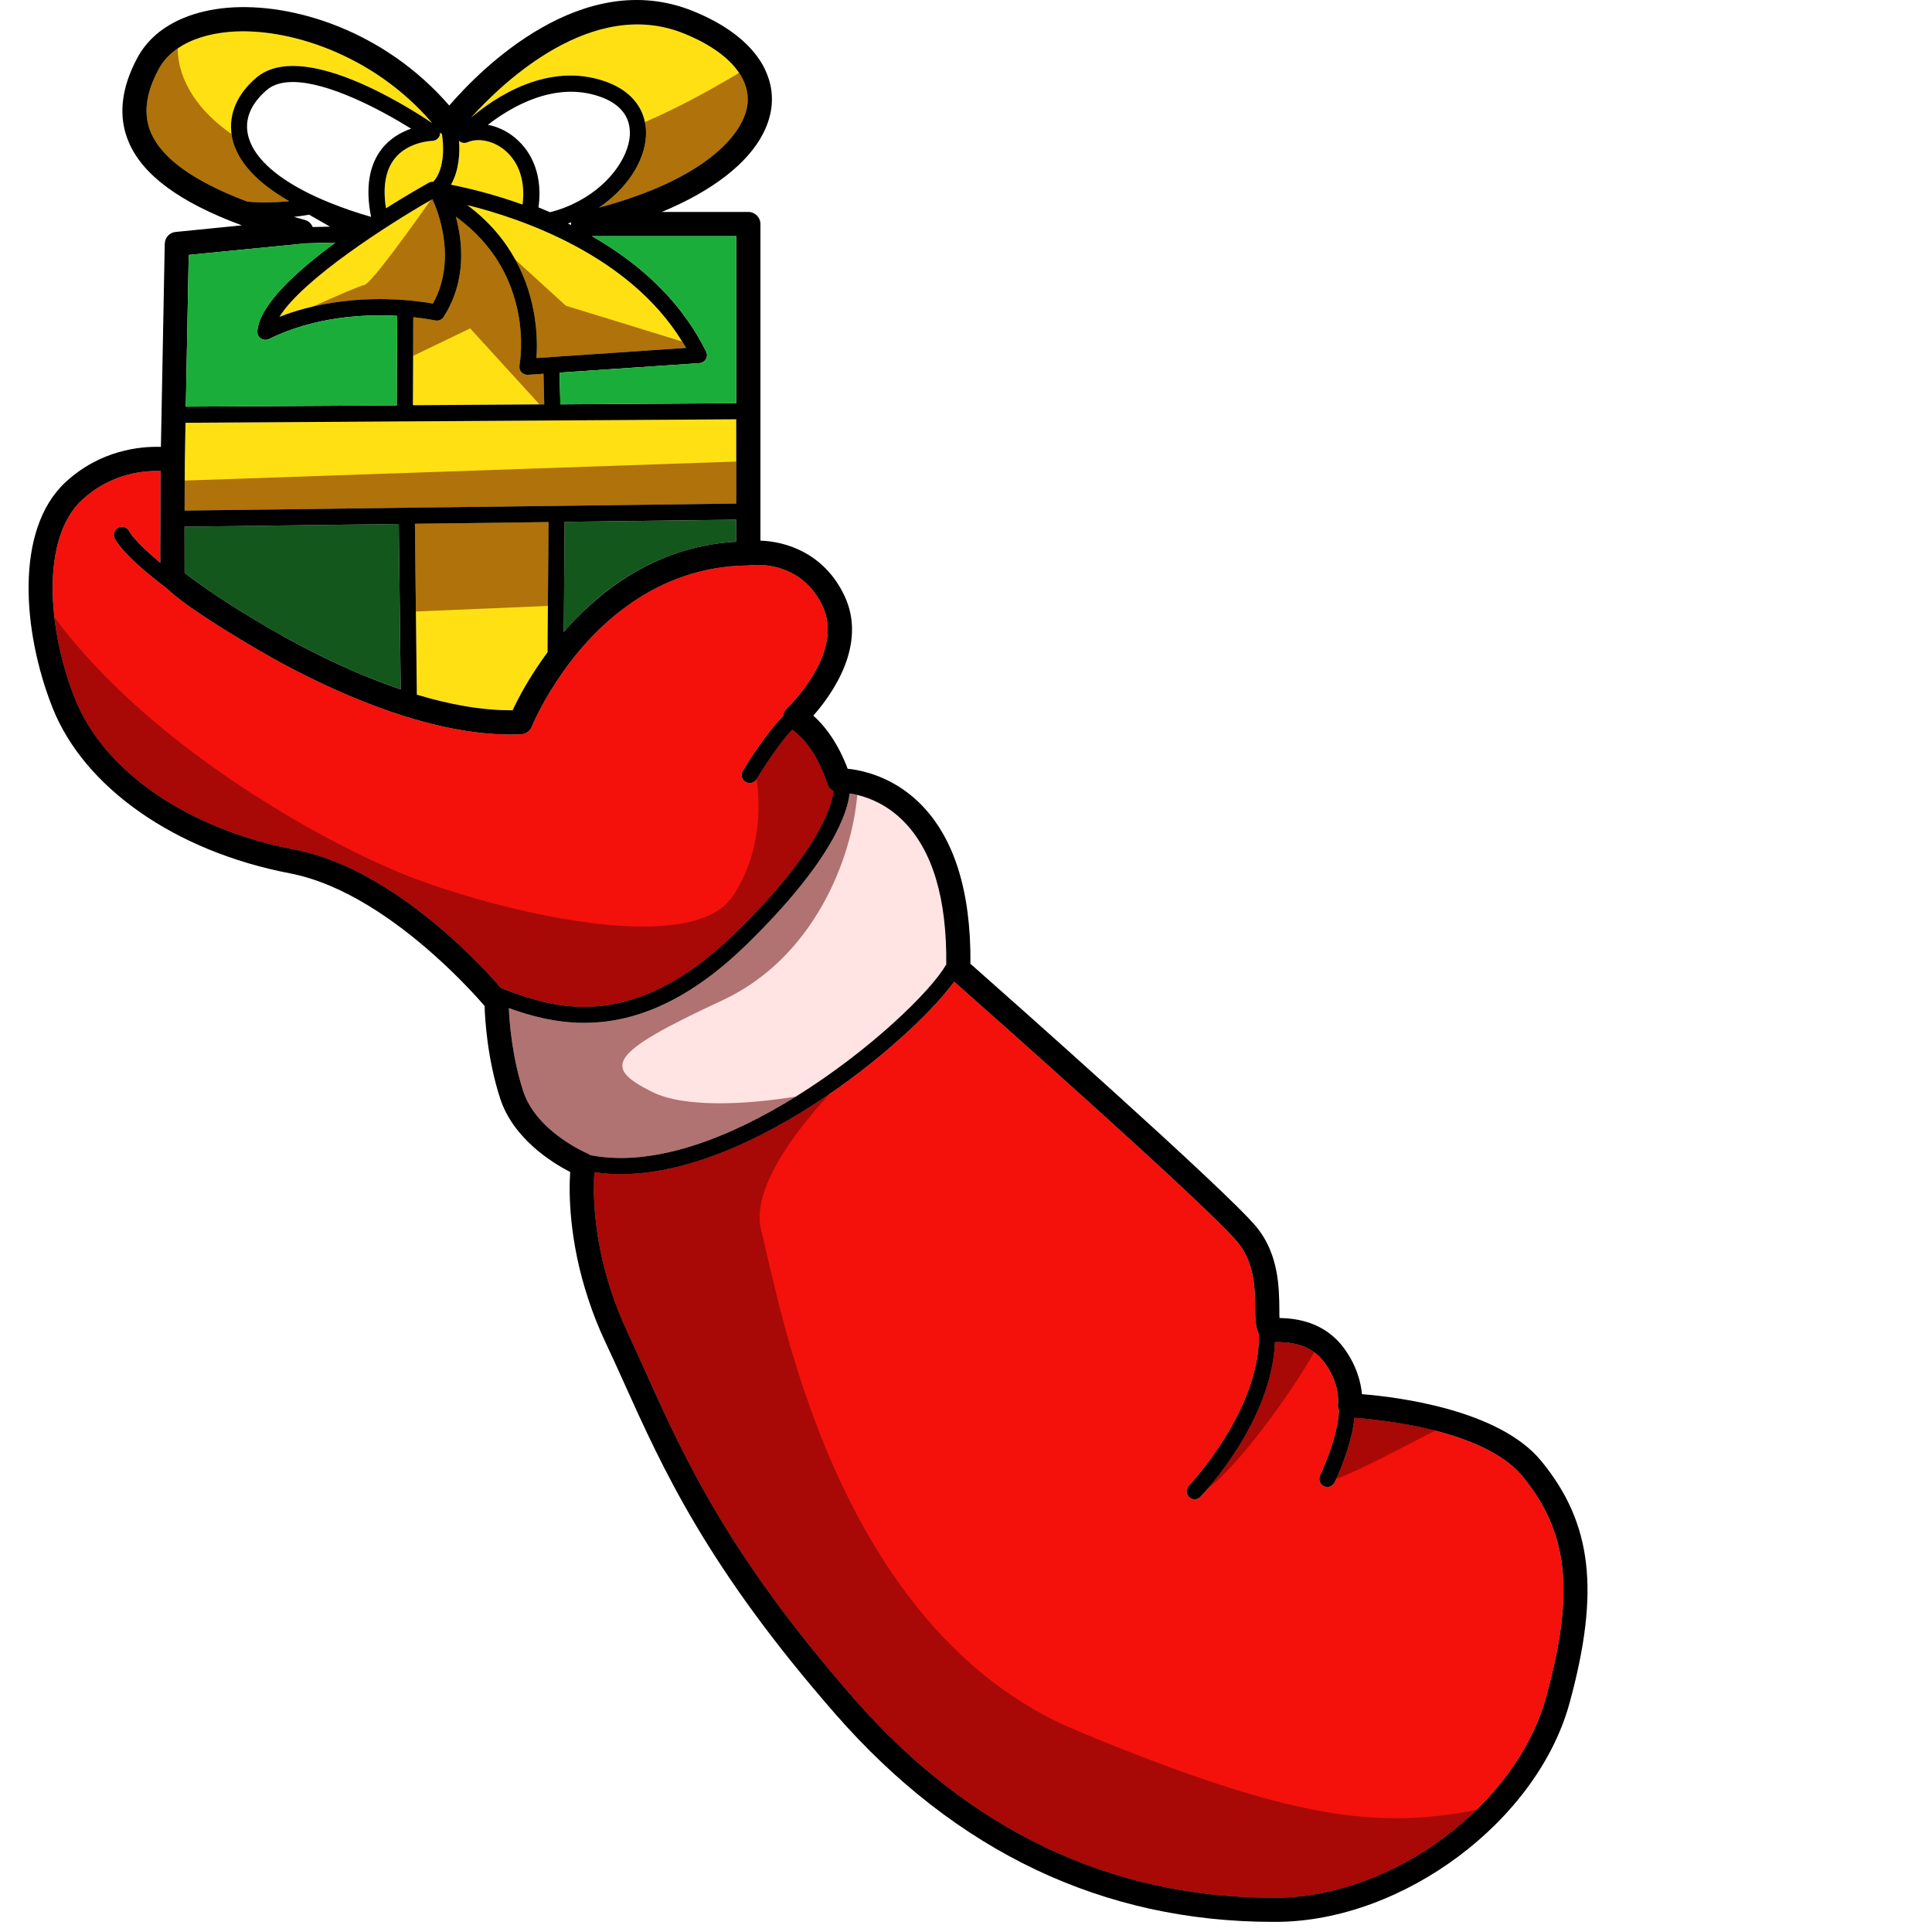 <ns0:svg xmlns:ns0="http://www.w3.org/2000/svg" version="1.1" id="Layer_2" x="0px" y="0px" width="256" height="256" viewBox="0 0 199.064 239.66" style="enable-background:new 0 0 199.064 239.66;" xml:space="preserve" preserveAspectRatio="xMinYMin meet">
<ns0:style type="text/css">
	.st0{fill:#FFE4E3;}
	.st1{fill:#B07372;}
	.st2{fill:#F4110B;}
	.st3{fill:#A80906;}
	.st4{fill:#13571D;}
	.st5{fill:#FFE113;}
	.st6{fill:#B0720A;}
	.st7{fill:#1BAD39;}
</ns0:style>
<ns0:g>
	<ns0:path class="st0" d="M117.38,119.664l-0.06,0.06c-1.81,3.18-9.36,10.57-18.59,16.3c-8.14,5.06-17.58,8.83-25.53,7.26   c-0.09-0.07-0.19-0.15-0.31-0.2c-0.06-0.02-6.35-2.68-7.99-7.75c-1.38-4.24-1.7-8.52-1.78-10.28c2.61,0.94,5.74,1.83,9.35,1.83   c5.62,0,12.4-2.16,20.12-9.69c10.79-10.52,12.56-16.52,12.8-18.77c0.28,0.04,0.6,0.1,0.95,0.18c1.55,0.38,3.7,1.23,5.68,3.21   C115.67,105.444,117.47,111.444,117.38,119.664z" />
	<ns0:path class="st1" d="M98.73,136.024c-8.14,5.06-17.58,8.83-25.53,7.26c-0.09-0.07-0.19-0.15-0.31-0.2   c-0.06-0.02-6.35-2.68-7.99-7.75c-1.38-4.24-1.7-8.52-1.78-10.28c2.61,0.94,5.74,1.83,9.35,1.83c5.62,0,12.4-2.16,20.12-9.69   c10.79-10.52,12.56-16.52,12.8-18.77c0.28,0.04,0.6,0.1,0.95,0.18c-0.68,8.03-5.43,20.23-16.74,25.49   c-14.3,6.64-14.81,8.3-8.69,11.36C84.96,137.474,92.81,136.994,98.73,136.024z" />
	<ns0:g>
		<ns0:path class="st2" d="M103.39,98.134c-0.35-0.17-0.63-0.47-0.75-0.86c-1.44-4.44-3.59-6.23-4.37-6.75    c-2.02,2.13-4.38,6.08-4.41,6.12c-0.19,0.32-0.52,0.49-0.86,0.49c-0.18,0-0.35-0.05-0.51-0.14c-0.48-0.28-0.63-0.9-0.35-1.37    c0.12-0.2,2.72-4.53,5-6.79c0.03-0.36,0.19-0.7,0.46-0.95c0.07-0.07,7.23-6.83,4.43-12.72c-2.78-5.85-8.73-5.07-8.98-5.04    c-0.07,0.01-0.14,0.01-0.21,0.01v0.01c-18.81,0.16-26.79,19.79-26.87,19.99c-0.22,0.55-0.74,0.92-1.33,0.95    c-0.44,0.02-0.88,0.03-1.33,0.03c-9.65,0-20.42-4.62-27.9-8.6c-3.56-1.89-12.21-7.02-14.75-9.55c-5.36-4.03-6.35-5.99-6.45-6.21    c-0.22-0.5,0-1.09,0.51-1.32c0.5-0.23,1.09,0,1.32,0.5c0,0,0.67,1.26,3.85,3.88c-0.01-1.78-0.01-5.11,0.03-11.38    c-0.16-0.01-0.31-0.01-0.49-0.01c-2.14,0-5.91,0.51-9.24,3.58c-5.12,4.72-4.33,15.97-0.9,24.64c3.56,9.02,13.99,16.2,27.23,18.74    c12.12,2.33,22.99,14.12,25.63,17.18c6.5,2.5,16.14,5.77,29.05-6.81C101.86,105.364,103.23,99.684,103.39,98.134z" />
		<ns0:path class="st2" d="M188.86,183.124c-4.77-5.81-17.83-7.03-20.83-7.24c-0.42,3.76-2.37,7.8-2.47,8.01    c-0.18,0.35-0.53,0.56-0.9,0.56c-0.15,0-0.3-0.03-0.44-0.1c-0.5-0.24-0.7-0.84-0.46-1.34c0.02-0.05,2.18-4.52,2.34-8.06    c-0.11-0.25-0.16-0.54-0.12-0.82c0.01-0.09,0.28-2.46-1.68-5.11c-1.8-2.45-4.55-2.54-6.14-2.54c-0.41,9.9-8.86,18.8-9.25,19.19    c-0.19,0.21-0.46,0.31-0.72,0.31c-0.25,0-0.5-0.09-0.69-0.28c-0.4-0.38-0.41-1.01-0.03-1.41c0.09-0.1,8.84-9.32,8.7-18.79    c-0.44-0.84-0.46-2.07-0.47-3.15c-0.02-2.4-0.05-5.69-2.16-8.24c-3.61-4.39-31.2-28.83-35.18-32.34    c-4.94,6.87-24.77,23.88-41.35,23.88c-1.11,0-2.2-0.08-3.27-0.24c-0.17,2.38-0.32,10.47,4.11,19.87c0.78,1.66,1.53,3.34,2.31,5.06    c4.75,10.53,10.13,22.46,25.71,40.29c14.37,16.44,31.89,24.77,52.08,24.77h0.4c14.47-0.08,29.79-11.5,33.46-24.94    C195.36,197.474,194.56,190.064,188.86,183.124z" />
	</ns0:g>
	<ns0:g>
		<ns0:path class="st3" d="M163.007,167.755c-1.656-1.196-3.607-1.267-4.852-1.269c-0.332,8.021-5.947,15.387-8.266,18.101    C154.322,181.233,161.165,171.181,163.007,167.755z" />
		<ns0:path class="st3" d="M165.763,183.452c2.911-1.042,8.791-4.218,12.262-5.986c-4.324-1.106-8.463-1.478-9.991-1.583    C167.682,178.993,166.294,182.283,165.763,183.452z" />
		<ns0:path class="st3" d="M36.517,105.385c12.119,2.331,22.99,14.117,25.638,17.174c6.495,2.508,16.137,5.774,29.041-6.801    c10.667-10.395,12.033-16.075,12.197-17.62c-0.349-0.177-0.629-0.471-0.755-0.86c-1.44-4.441-3.588-6.23-4.364-6.755    c-2.015,2.127-4.371,6.051-4.413,6.121c0.393,2.771,0.726,9.046-2.988,14.554c-4.936,7.319-26.894,2.383-38.979-2.043    C41.65,105.405,18.937,93.091,6.758,76.573c0.39,3.407,1.282,6.912,2.53,10.075C12.846,95.659,23.28,102.839,36.517,105.385z" />
		<ns0:path class="st3" d="M80.163,170.346c4.748,10.528,10.129,22.462,25.711,40.291c14.363,16.434,31.882,24.765,52.071,24.765    c0.136,0,0.271,0,0.407-0.001c8.908-0.049,18.137-4.404,24.773-10.879c-12.424,2.415-23.201,1.112-49.53-9.834    c-30.298-12.596-36.936-53.617-39.149-61.957c-1.34-5.05,3.934-12.094,8.456-17.019c-7.819,5.366-17.293,9.946-25.896,9.946    c-1.106,0-2.195-0.086-3.266-0.245c-0.166,2.382-0.32,10.473,4.106,19.871C78.626,166.939,79.385,168.621,80.163,170.346z" />
	</ns0:g>
	<ns0:g>
		<ns0:path class="st4" d="M70.04,64.734l-0.11,13.66c4.56-5.26,11.55-10.62,21.4-11.19v-2.74L70.04,64.734z" />
		<ns0:path class="st4" d="M22.89,65.334c0,2.54,0,4.74,0.01,5.72c2.21,1.81,14.13,10.17,26.81,14.47l-0.24-20.53L22.89,65.334z" />
	</ns0:g>
	<ns0:g>
		<ns0:path class="st5" d="M57.95,25.434c2.78,2.06,4.68,4.42,5.98,6.78c2.73,4.96,2.78,9.94,2.62,12.2l18.55-1.26    c-0.15-0.27-0.31-0.53-0.48-0.79C78.07,31.694,64.84,27.144,57.95,25.434z" />
		<ns0:path class="st5" d="M53.65,24.704c-0.07,0.04-0.15,0.09-0.23,0.13c-5.19,2.97-15.84,9.77-18.76,14.47    c1.4-0.55,2.81-0.97,4.19-1.29c6.71-1.56,12.79-0.73,14.85-0.36c3.32-5.93,0.06-12.66,0.02-12.73    C53.69,24.854,53.66,24.784,53.65,24.704z" />
		<ns0:path class="st5" d="M28.81,17.174c-0.04-0.18-0.07-0.36-0.09-0.55c-0.35-2.5,0.71-4.95,3.03-6.95    c5.61-4.85,18.74,3.49,21.88,5.61c-7.33-8.6-18.03-11.93-25.14-11.33c-2.62,0.22-4.81,0.93-6.44,2.05    c-1.03,0.7-1.83,1.57-2.37,2.58c-1.62,3.02-1.93,5.61-0.94,7.91c1.38,3.19,5.38,6.04,11.93,8.51c1.86,0.19,3.76,0.09,5.21-0.05    C31.89,22.684,29.44,20.034,28.81,17.174z" />
		<ns0:path class="st5" d="M48.91,19.734c-1.1,1.43-1.44,3.49-1.03,6.1c2.61-1.64,4.69-2.82,5.31-3.17c0.18-0.09,0.37-0.13,0.57-0.12    c1.51-1.72,1.24-4.74,1.07-5.89c-0.09-0.07-0.17-0.14-0.24-0.23c0.01,0.12,0,0.23-0.04,0.35c-0.13,0.41-0.51,0.7-0.95,0.7    C53.58,17.474,50.59,17.554,48.91,19.734z" />
		<ns0:path class="st5" d="M64.82,25.374c0.37-2.85-0.42-5.29-2.25-6.78c-1.4-1.14-3.24-1.52-4.58-0.95c-0.37,0.16-0.77,0.08-1.05-0.18    c0.11,1.49,0.02,3.66-1,5.45C57.94,23.304,61.14,24.054,64.82,25.374z" />
		<ns0:path class="st5" d="M91.68,9.034c-1.25-1.87-3.58-3.56-6.82-4.87c-11.38-4.62-22.54,6.1-26.46,10.46    c2.89-2.47,9.49-7.01,16.63-4.54c2.76,0.95,4.5,2.75,4.97,5.06c0.12,0.55,0.16,1.13,0.13,1.73c-0.19,3.3-2.49,6.6-5.83,8.88    c13.06-3.48,18.13-9.11,18.44-13.03C92.84,11.454,92.47,10.204,91.68,9.034z" />
		<ns0:path class="st5" d="M67.51,50.164h-0.59l-15.7,0.1l0.03-6.12l0.02-4.8c1.66,0.18,2.67,0.4,2.7,0.4c0.41,0.1,0.84-0.08,1.06-0.43    c2.91-4.54,2.34-9.43,1.52-12.43c9.84,7.1,7.98,17.94,7.89,18.43c-0.05,0.3,0.03,0.62,0.24,0.85c0.19,0.21,0.46,0.33,0.75,0.33    h0.06l1.93-0.13L67.51,50.164z" />
		<ns0:g>
			<ns0:path class="st5" d="M51.59,75.854l0.12,10.32c4.03,1.21,8.08,1.97,11.88,1.93c0.64-1.38,2.07-4.15,4.36-7.23h-0.03l0.04-5.71     l0.08-10.4l-16.57,0.21L51.59,75.854z" />
			<ns0:path class="st5" d="M23.01,52.444l-0.08,4.64c-0.01,0.78-0.02,1.64-0.02,2.53c-0.01,1.2-0.01,2.47-0.01,3.72l68.43-0.87v-10.45     L23.01,52.444z" />
		</ns0:g>
	</ns0:g>
	<ns0:g>
		<ns0:path class="st6" d="M22.9,63.334l68.43-0.87v-5.21l-68.42,2.36C22.9,60.814,22.9,62.084,22.9,63.334z" />
		<ns0:polygon class="st6" points="51.59,75.854 67.96,75.164 68.04,64.764 51.47,64.974   " />
		<ns0:path class="st6" d="M53.7,37.654c3.32-5.93,0.06-12.66,0.02-12.73c-0.03-0.07-0.06-0.14-0.07-0.22    c-0.07,0.04-0.15,0.09-0.23,0.13c-2.17,3.08-7.44,10.44-8.25,10.53c-0.46,0.06-3.29,1.29-6.32,2.65    C45.56,36.454,51.64,37.284,53.7,37.654z" />
		<ns0:path class="st6" d="M66.55,44.414l18.55-1.26c-0.15-0.27-0.31-0.53-0.48-0.79c-5.21-1.6-14.43-4.44-14.43-4.44l-6.26-5.71    C66.66,37.174,66.71,42.154,66.55,44.414z" />
		<ns0:path class="st6" d="M55.03,39.314c-0.22,0.35-0.65,0.53-1.06,0.43c-0.03,0-1.04-0.22-2.7-0.4l-0.02,4.8    c3.54-1.71,7.07-3.41,7.07-3.41l8.6,9.43h0.59l-0.09-3.8l-1.93,0.13h-0.06c-0.29,0-0.56-0.12-0.75-0.33    c-0.21-0.23-0.29-0.55-0.24-0.85c0.09-0.49,1.95-11.33-7.89-18.43C57.37,29.884,57.94,34.774,55.03,39.314z" />
		<ns0:path class="st6" d="M35.88,24.954c-3.99-2.27-6.44-4.92-7.07-7.78c-0.04-0.18-0.07-0.36-0.09-0.55    c-3.88-2.67-6.66-6.46-6.67-10.62c-1.03,0.7-1.83,1.57-2.37,2.58c-1.62,3.02-1.93,5.61-0.94,7.91c1.38,3.19,5.38,6.04,11.93,8.51    C32.53,25.194,34.43,25.094,35.88,24.954z" />
		<ns0:path class="st6" d="M92.74,12.724c0.1-1.27-0.27-2.52-1.06-3.69c-2.88,1.74-7.24,4.2-11.68,6.11c0.12,0.55,0.16,1.13,0.13,1.73    c-0.19,3.3-2.49,6.6-5.83,8.88C87.36,22.274,92.43,16.644,92.74,12.724z" />
	</ns0:g>
	<ns0:path d="M85.64,45.124l1.13-0.08c0.33-0.02,0.63-0.21,0.8-0.5c0.11-0.19,0.16-0.41,0.12-0.63   C87.24,44.234,86.48,44.664,85.64,45.124z M191.18,181.224c-5.24-6.39-17.93-7.94-22.23-8.28c-0.13-1.39-0.62-3.51-2.23-5.7   c-2.44-3.31-5.97-3.71-8-3.75c-0.02-0.35-0.02-0.78-0.02-1.16c-0.03-2.53-0.06-6.76-2.84-10.13c-3.79-4.6-31.2-28.87-35.48-32.65   c0.08-9.03-2.04-15.73-6.3-19.93c-2.71-2.66-5.68-3.68-7.69-4.08c-0.47-0.09-0.89-0.15-1.24-0.18c-0.14-0.38-0.29-0.74-0.44-1.08   c-1.23-2.82-2.71-4.53-3.82-5.51c2.32-2.63,6.75-8.8,3.85-14.9c-1.29-2.7-3.16-4.4-5.11-5.42c-1.84-0.97-3.75-1.34-5.3-1.39v-39.27   c0-0.83-0.67-1.5-1.5-1.5H82.09c6.29-2.61,10.71-6.03,12.61-9.8c0.58-1.15,0.93-2.33,1.03-3.53c0.11-1.41-0.13-2.77-0.71-4.07   c0-0.01,0-0.01,0-0.01c-0.21-0.49-0.47-0.97-0.78-1.43c-1.59-2.42-4.4-4.51-8.25-6.07c-13.75-5.58-26.39,7.22-30.26,11.71   c-8.04-9.29-19.44-12.81-27.5-12.13c-2,0.17-3.82,0.59-5.41,1.25c-2.61,1.06-4.59,2.75-5.78,4.96c-2.05,3.82-2.41,7.36-1.05,10.5   c1.74,4.06,6.35,7.45,14.01,10.28l-8.21,0.82c-0.76,0.07-1.34,0.7-1.35,1.46l-0.01,0.29l-0.47,24.91   c-2.57-0.08-7.5,0.39-11.81,4.36c-6.39,5.9-5.33,18.63-1.65,27.96c3.93,9.95,15.21,17.84,29.45,20.58   c6.73,1.29,13.23,5.98,17.84,10.08c3.21,2.85,5.5,5.42,6.32,6.37c0.05,1.63,0.33,6.52,1.93,11.47c1.63,5.03,6.54,8.03,8.69,9.13   c-0.16,2.4-0.21,8.39,2.27,15.84c0.56,1.71,1.26,3.5,2.13,5.34c0.78,1.64,1.53,3.31,2.3,5.02c4.83,10.71,10.31,22.86,26.19,41.03   c14.95,17.11,33.23,25.79,54.32,25.79h0.43c15.7-0.09,32.33-12.52,36.33-27.15C198.5,197.354,197.51,188.934,191.18,181.224z    M91.33,29.294v20.72l-21.19,0.14h-0.63l-0.1-3.93l16.23-1.1l1.13-0.08c0.33-0.02,0.63-0.21,0.8-0.5c0.11-0.19,0.16-0.41,0.12-0.63   c-0.01-0.11-0.04-0.21-0.09-0.31c-0.07-0.13-0.13-0.26-0.21-0.39c-3.24-6.35-8.53-10.81-13.96-13.92H91.33z M63.93,32.214   c-1.3-2.36-3.2-4.72-5.98-6.78c6.89,1.71,20.12,6.26,26.67,16.93c0.17,0.26,0.33,0.52,0.48,0.79l-18.55,1.26   C66.71,42.154,66.66,37.174,63.93,32.214z M63.83,17.044c-1-0.82-2.15-1.34-3.31-1.56c2.9-2.25,8.3-5.43,13.86-3.51   c2.24,0.77,3.52,2.13,3.72,3.94c0.04,0.27,0.05,0.56,0.03,0.85c-0.17,2.91-2.82,6.57-7.06,8.54c0,0.01-0.01,0.01-0.01,0.01   c-0.88,0.42-1.82,0.76-2.83,1.01l-1.43-0.6C67.3,22.134,66.24,19.004,63.83,17.044z M70.86,27.574c-0.02,0.11-0.04,0.22-0.03,0.34   c-0.12-0.06-0.25-0.13-0.38-0.19C70.59,27.674,70.72,27.624,70.86,27.574z M84.86,4.164c3.24,1.31,5.57,3,6.82,4.87   c0.79,1.17,1.16,2.42,1.06,3.69c-0.31,3.92-5.38,9.55-18.44,13.03c3.34-2.28,5.64-5.58,5.83-8.88c0.03-0.6-0.01-1.18-0.13-1.73   c-0.47-2.31-2.21-4.11-4.97-5.06c-7.14-2.47-13.74,2.07-16.63,4.54C62.32,10.264,73.48-0.456,84.86,4.164z M56.94,17.464   c0.28,0.26,0.68,0.34,1.05,0.18c1.34-0.57,3.18-0.19,4.58,0.95c1.83,1.49,2.62,3.93,2.25,6.78c-3.68-1.32-6.88-2.07-8.88-2.46   C56.96,21.124,57.05,18.954,56.94,17.464z M56.55,26.884c9.84,7.1,7.98,17.94,7.89,18.43c-0.05,0.3,0.03,0.62,0.24,0.85   c0.19,0.21,0.46,0.33,0.75,0.33h0.06l1.93-0.13l0.09,3.8h-0.59l-15.7,0.1l0.03-6.12l0.02-4.8c1.66,0.18,2.67,0.4,2.7,0.4   c0.41,0.1,0.84-0.08,1.06-0.43C57.94,34.774,57.37,29.884,56.55,26.884z M53.7,37.654c-2.06-0.37-8.14-1.2-14.85,0.36   c-1.38,0.32-2.79,0.74-4.19,1.29c2.92-4.7,13.57-11.5,18.76-14.47c0.08-0.04,0.16-0.09,0.23-0.13c0.01,0.08,0.04,0.15,0.07,0.22   C53.76,24.994,57.02,31.724,53.7,37.654z M40.93,25.154c-4.97-2-8.33-4.44-9.65-7.01c-0.24-0.47-0.41-0.94-0.52-1.41   c-0.55-2.47,0.95-4.38,2.3-5.54c0.82-0.72,1.95-1.02,3.26-1.02c4.36,0,10.75,3.34,14.68,5.79c-1.2,0.41-2.59,1.16-3.66,2.53   c-1.57,2.03-2.02,4.86-1.31,8.41C44.18,26.374,42.48,25.784,40.93,25.154z M40.94,28.114l-2.15,0.05   c-0.17-0.42-0.51-0.76-0.97-0.88c-0.46-0.13-0.9-0.25-1.35-0.38c0.84-0.1,1.5-0.2,1.88-0.27L40.94,28.114z M54.55,16.774   c0.04-0.12,0.05-0.23,0.04-0.35c0.07,0.09,0.15,0.16,0.24,0.23c0.17,1.15,0.44,4.17-1.07,5.89c-0.2-0.01-0.39,0.03-0.57,0.12   c-0.62,0.35-2.7,1.53-5.31,3.17c-0.41-2.61-0.07-4.67,1.03-6.1c1.68-2.18,4.67-2.26,4.69-2.26   C54.04,17.474,54.42,17.184,54.55,16.774z M18.74,16.494c-0.99-2.3-0.68-4.89,0.94-7.91c0.54-1.01,1.34-1.88,2.37-2.58   c1.63-1.12,3.82-1.83,6.44-2.05c7.11-0.6,17.81,2.73,25.14,11.33c-3.14-2.12-16.27-10.46-21.88-5.61c-2.32,2-3.38,4.45-3.03,6.95   c0.02,0.19,0.05,0.37,0.09,0.55c0.63,2.86,3.08,5.51,7.07,7.78c-1.45,0.14-3.35,0.24-5.21,0.05   C24.12,22.534,20.12,19.684,18.74,16.494z M23.41,31.624l14.16-1.4c0.04,0,0.07-0.02,0.1-0.03l3.93-0.1   c-4.85,3.57-9.42,7.74-9.68,10.98v0.05c-0.01,0.34,0.15,0.67,0.43,0.86c0.3,0.2,0.68,0.23,1.01,0.07   c5.68-2.79,11.83-3.1,15.91-2.87l-0.03,5.93l-0.02,5.17l-26.17,0.16L23.41,31.624z M22.91,59.614c0-0.89,0.01-1.75,0.02-2.53   l0.08-4.64l68.32-0.43v10.45l-68.43,0.87C22.9,62.084,22.9,60.814,22.91,59.614z M91.33,64.464v2.74c-7.67,0.44-13.6,3.79-18,7.74   c-1.26,1.11-2.39,2.28-3.4,3.45l0.03-3.31l0.08-10.35L91.33,64.464z M67.95,80.874c-2.29,3.08-3.72,5.85-4.36,7.23   c-3.8,0.04-7.85-0.72-11.88-1.93l-0.12-10.32l-0.12-10.88l16.57-0.21l-0.08,10.4l-0.04,5.71H67.95z M49.47,64.994l0.13,10.94   l0.11,9.59c-6.82-2.31-13.43-5.8-18.41-8.82c-4.29-2.58-7.38-4.82-8.4-5.65c-0.01-0.98-0.01-3.18-0.01-5.72L49.47,64.994z    M56.91,117.164c-4.9-4.55-12.37-10.24-20.39-11.78c-13.24-2.54-23.67-9.72-27.23-18.74c-3.43-8.67-4.22-19.92,0.9-24.64   c3.33-3.07,7.1-3.58,9.24-3.58c0.18,0,0.33,0,0.49,0.01c0,0.44-0.01,0.87-0.01,1.28c-0.02,4.33-0.03,7.11-0.03,8.9   c0.01,0.46,0.01,0.86,0.01,1.2c-3.18-2.62-3.85-3.88-3.85-3.88c-0.23-0.5-0.82-0.73-1.32-0.5c-0.51,0.23-0.73,0.82-0.51,1.32   c0.1,0.22,1.09,2.18,6.45,6.21c2.54,2.53,11.19,7.66,14.75,9.55c7.48,3.98,18.25,8.6,27.9,8.6c0.45,0,0.89-0.01,1.33-0.03   c0.59-0.03,1.11-0.4,1.33-0.95c0.06-0.14,3.88-9.55,12.45-15.41c3.83-2.62,8.61-4.53,14.42-4.58v-0.01c0.07,0,0.14,0,0.21-0.01   c0.17-0.02,2.88-0.37,5.49,1.14c1.3,0.75,2.57,1.96,3.49,3.9c2.8,5.89-4.36,12.65-4.43,12.72c-0.27,0.25-0.43,0.59-0.46,0.95   c-2.28,2.26-4.88,6.59-5,6.79c-0.28,0.47-0.13,1.09,0.35,1.37c0.16,0.09,0.33,0.14,0.51,0.14c0.34,0,0.67-0.17,0.86-0.49   c0.03-0.04,2.39-3.99,4.41-6.12c0.7,0.47,2.52,1.97,3.91,5.5c0.17,0.39,0.32,0.81,0.46,1.25c0.12,0.39,0.4,0.69,0.75,0.86   c-0.16,1.55-1.53,7.23-12.19,17.62c-12.91,12.58-22.55,9.31-29.05,6.81C61.26,121.524,59.42,119.494,56.91,117.164z M72.89,143.084   c-0.06-0.02-6.35-2.68-7.99-7.75c-1.38-4.24-1.7-8.52-1.78-10.28c2.61,0.94,5.74,1.83,9.35,1.83c5.62,0,12.4-2.16,20.12-9.69   c10.79-10.52,12.56-16.52,12.8-18.77c0.28,0.04,0.6,0.1,0.95,0.18c1.55,0.38,3.7,1.23,5.68,3.21c3.65,3.63,5.45,9.63,5.36,17.85   l-0.06,0.06c-1.81,3.18-9.36,10.57-18.59,16.3c-8.14,5.06-17.58,8.83-25.53,7.26C73.11,143.214,73.01,143.134,72.89,143.084z    M191.81,210.464c-3.67,13.44-18.99,24.86-33.46,24.94h-0.4c-20.19,0-37.71-8.33-52.08-24.77c-15.58-17.83-20.96-29.76-25.71-40.29   c-0.78-1.72-1.53-3.4-2.31-5.06c-0.88-1.88-1.58-3.7-2.14-5.43c-2.23-6.97-2.11-12.53-1.97-14.44c1.07,0.16,2.16,0.24,3.27,0.24   c9.03,0,19.02-5.05,27.05-10.75c6.71-4.77,12.05-10,14.3-13.13c3.98,3.51,31.57,27.95,35.18,32.34c2.11,2.55,2.14,5.84,2.16,8.24   c0.01,1.08,0.03,2.31,0.47,3.15c0.14,9.47-8.61,18.69-8.7,18.79c-0.38,0.4-0.37,1.03,0.03,1.41c0.19,0.19,0.44,0.28,0.69,0.28   c0.26,0,0.53-0.1,0.72-0.31c0.39-0.39,8.84-9.29,9.25-19.19c1.59,0,4.34,0.09,6.14,2.54c1.96,2.65,1.69,5.02,1.68,5.11   c-0.04,0.28,0.01,0.57,0.12,0.82c-0.16,3.54-2.32,8.01-2.34,8.06c-0.24,0.5-0.04,1.1,0.46,1.34c0.14,0.07,0.29,0.1,0.44,0.1   c0.37,0,0.72-0.21,0.9-0.56c0.1-0.21,2.05-4.25,2.47-8.01c3,0.21,16.06,1.43,20.83,7.24   C194.56,190.064,195.36,197.474,191.81,210.464z M85.64,45.124l1.13-0.08c0.33-0.02,0.63-0.21,0.8-0.5   c0.11-0.19,0.16-0.41,0.12-0.63C87.24,44.234,86.48,44.664,85.64,45.124z M85.64,45.124l1.13-0.08c0.33-0.02,0.63-0.21,0.8-0.5   c0.11-0.19,0.16-0.41,0.12-0.63C87.24,44.234,86.48,44.664,85.64,45.124z" />
	<ns0:path class="st7" d="M91.33,29.294v20.72l-21.19,0.14h-0.63l-0.1-3.93l16.23-1.1l1.13-0.08c0.33-0.02,0.63-0.21,0.8-0.5   c0.11-0.19,0.16-0.41,0.12-0.63c-0.01-0.11-0.04-0.21-0.09-0.31c-0.07-0.13-0.13-0.26-0.21-0.39c-3.24-6.35-8.53-10.81-13.96-13.92   H91.33z" />
	<ns0:path class="st7" d="M49.27,39.184l-0.03,5.93l-0.02,5.17l-26.17,0.16l0.36-18.82l14.16-1.4c0.04,0,0.07-0.02,0.1-0.03l3.93-0.1   c-4.85,3.57-9.42,7.74-9.68,10.98v0.05c-0.01,0.34,0.15,0.67,0.43,0.86c0.3,0.2,0.68,0.23,1.01,0.07   C39.04,39.264,45.19,38.954,49.27,39.184z" />
</ns0:g>
</ns0:svg>